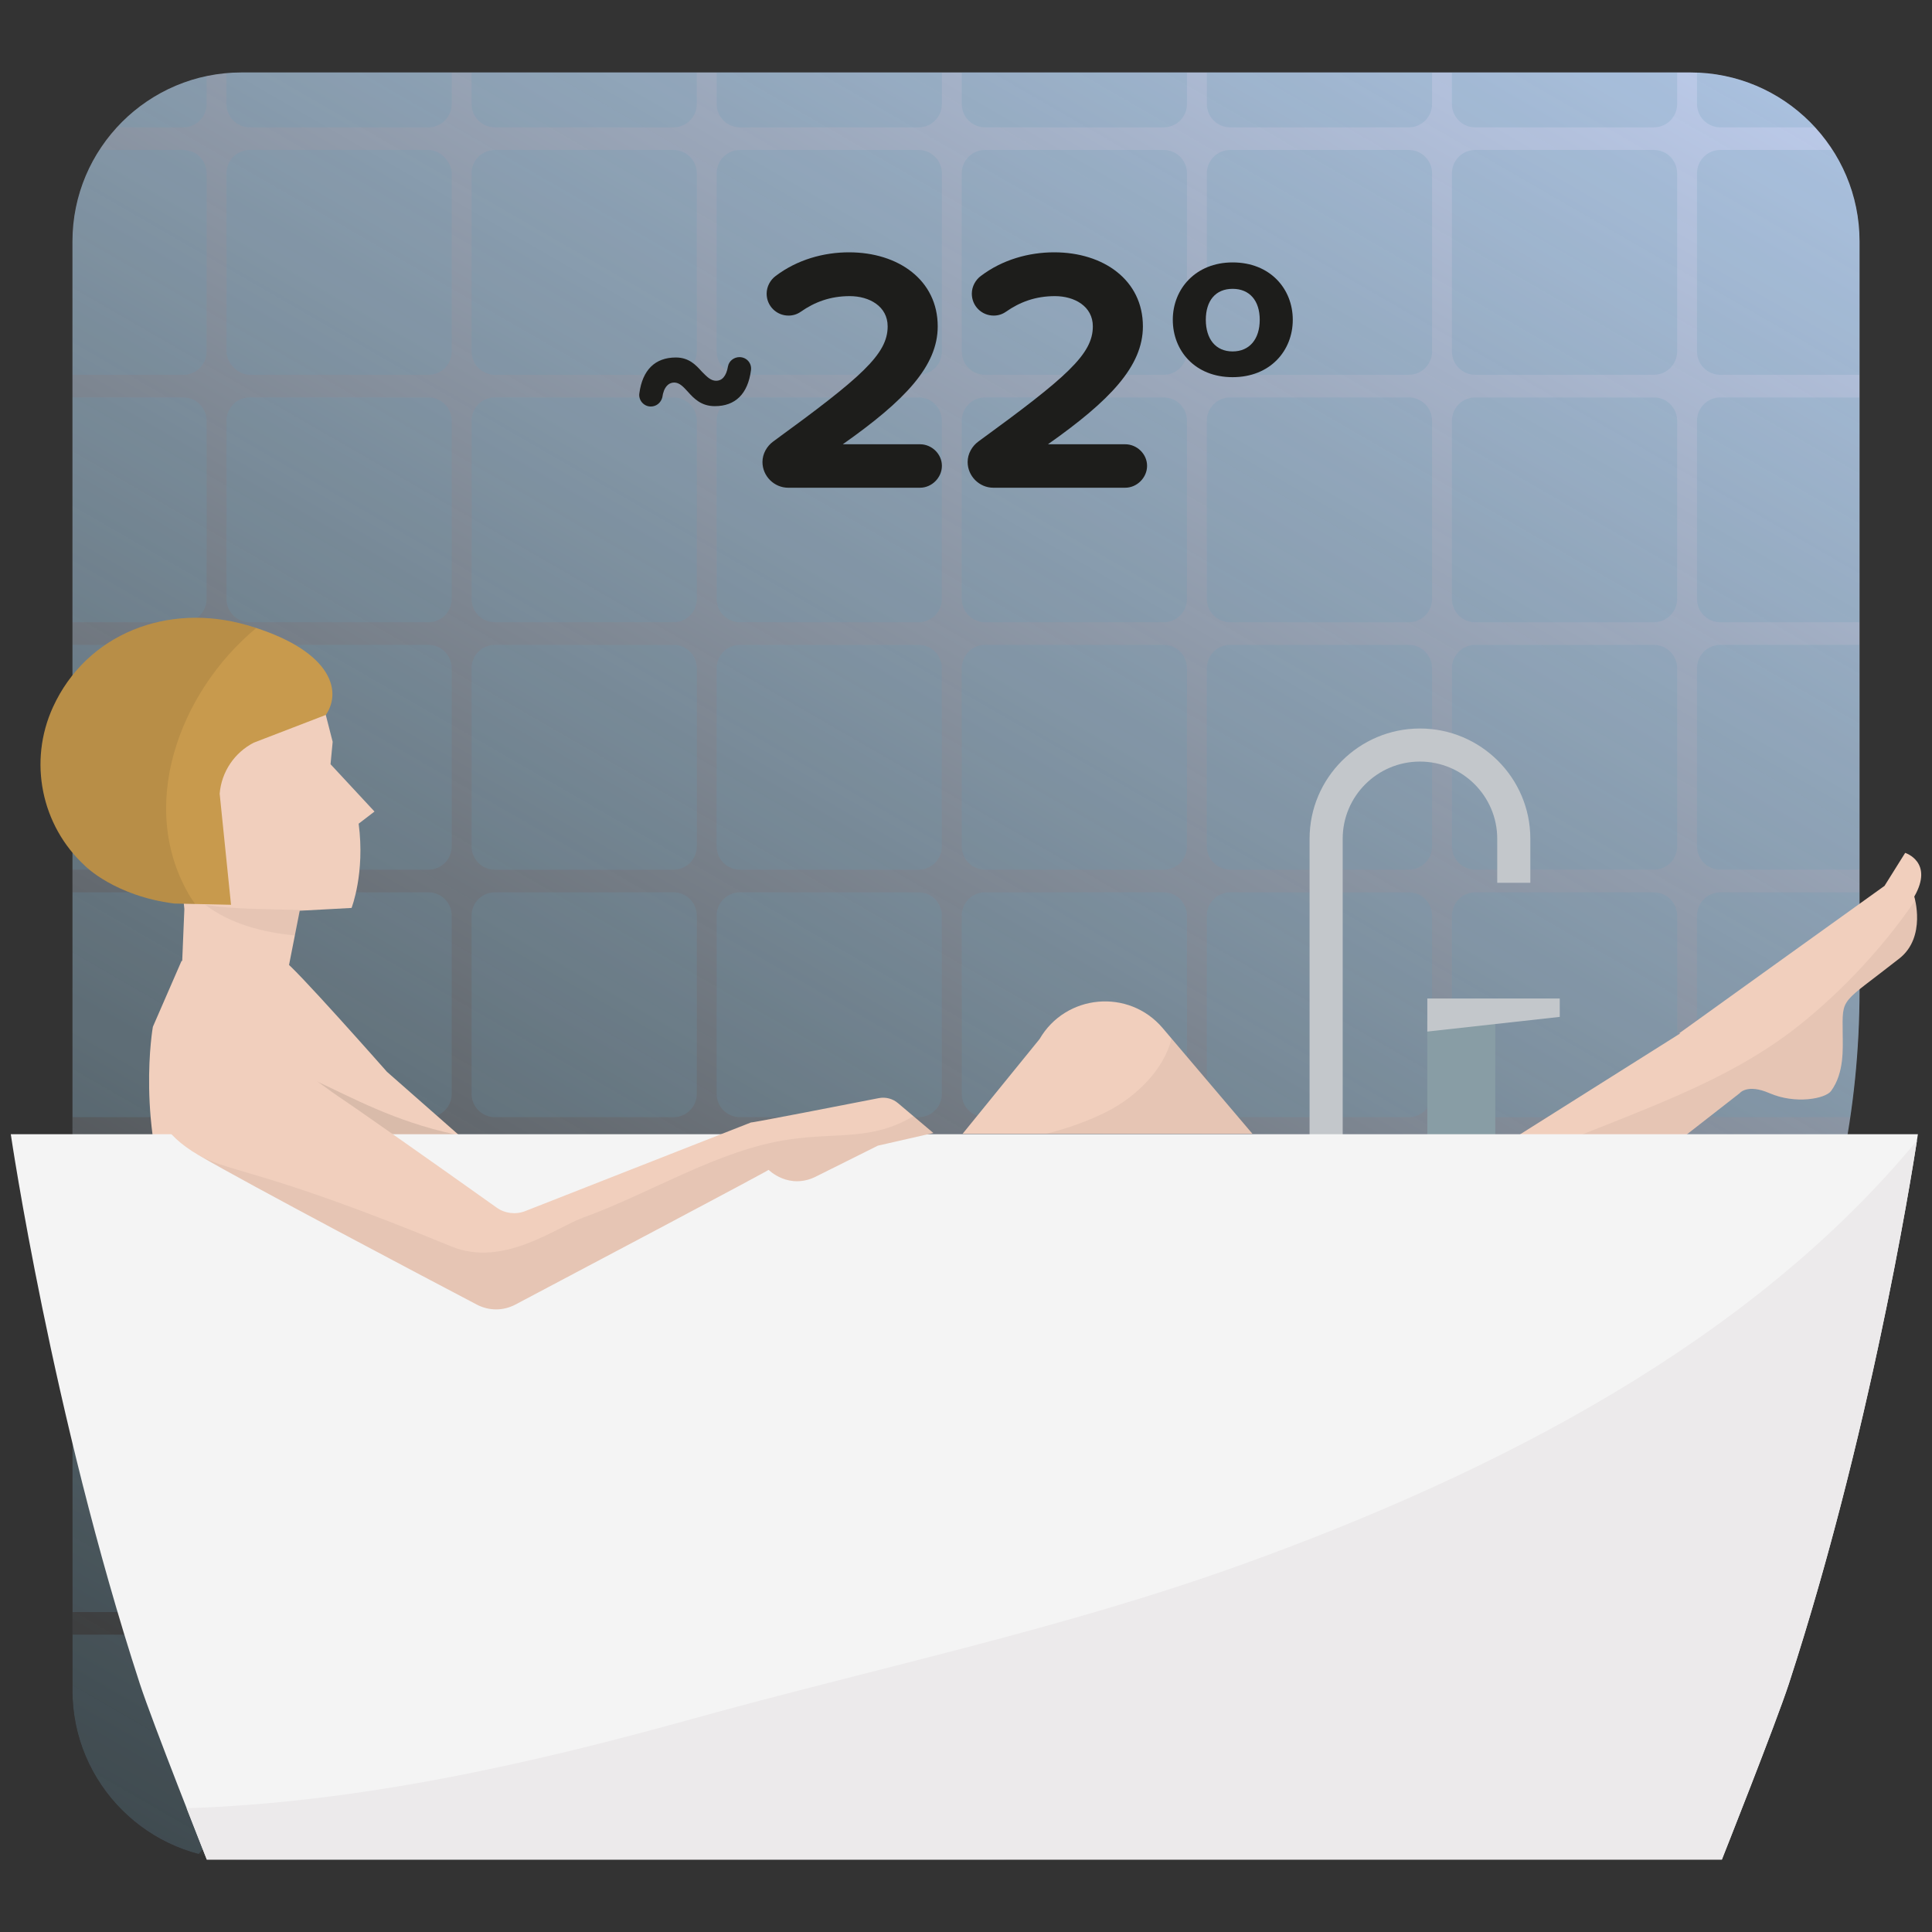 <?xml version="1.0" encoding="UTF-8"?>
<svg id="Layer_1" data-name="Layer 1" xmlns="http://www.w3.org/2000/svg" xmlns:xlink="http://www.w3.org/1999/xlink" viewBox="0 0 800 800">
  <rect x="0" y="0" width="800" height="800" fill="#333333" stroke="none"/>
  <defs>
    <style>
      .cls-1 {
        clip-path: url(#clippath);
      }

      .cls-2 {
        fill: none;
      }

      .cls-2, .cls-3, .cls-4, .cls-5, .cls-6, .cls-7, .cls-8, .cls-9, .cls-10, .cls-11, .cls-12, .cls-13, .cls-14, .cls-15 {
        stroke-width: 0px;
      }

      .cls-16, .cls-4 {
        opacity: .05;
      }

      .cls-17 {
        opacity: .08;
      }

      .cls-18 {
        opacity: .1;
      }

      .cls-3 {
        fill: url(#linear-gradient);
      }

      .cls-19 {
        clip-path: url(#clippath-1);
      }

      .cls-20 {
        opacity: .2;
      }

      .cls-6 {
        fill: #f9b233;
      }

      .cls-7 {
        fill: #889da5;
      }

      .cls-8 {
        fill: #1d1d1b;
      }

      .cls-9 {
        fill: #c3c7cb;
      }

      .cls-10 {
        fill: #c89a4d;
      }

      .cls-11 {
        fill: #659bb6;
      }

      .cls-12 {
        fill: #eceaeb;
      }

      .cls-13 {
        fill: #e59c28;
      }

      .cls-14 {
        fill: #f1cfbd;
      }

      .cls-15 {
        fill: #f4f4f4;
      }
    </style>
    <clipPath id="clippath">
      <path class="cls-2" d="m390,30h310c38.63,0,70,31.37,70,70v600c0,38.63-31.37,70-70,70H100c-38.63,0-70-31.37-70-70v-310C30,191.31,191.31,30,390,30Z" transform="translate(800 800) rotate(-180)"/>
    </clipPath>
    <linearGradient id="linear-gradient" x1="206.26" y1="841.32" x2="718.2" y2="-45.39" gradientTransform="translate(-61.76)" gradientUnits="userSpaceOnUse">
      <stop offset="0" stop-color="#d7ebf9" stop-opacity="0"/>
      <stop offset=".12" stop-color="#d4e8f8" stop-opacity=".09"/>
      <stop offset=".38" stop-color="#cee1f5" stop-opacity=".34"/>
      <stop offset=".75" stop-color="#c5d6f1" stop-opacity=".72"/>
      <stop offset="1" stop-color="#bfceef"/>
    </linearGradient>
    <clipPath id="clippath-1">
      <path class="cls-2" d="m-847.23,30H-247.23c38.63,0,70,31.37,70,70v600c0,38.63-31.37,70-70,70h-310c-198.69,0-360-161.31-360-360V100c0-38.63,31.37-70,70-70Z"/>
    </clipPath>
  </defs>
  <g class="cls-1">
    <rect class="cls-3" x="21.17" y="25.82" width="758.61" height="744.3"/>
    <g class="cls-20">
      <g>
        <path class="cls-11" d="m75.88-40.37H1.96c-5.34,0-9.67,4.32-9.67,9.65V43.09c0,5.33,4.33,9.65,9.67,9.65h73.92c5.34,0,9.67-4.32,9.67-9.65V-30.72c0-5.33-4.33-9.65-9.67-9.65Z"/>
        <path class="cls-11" d="m177.37-40.37h-73.92c-5.34,0-9.67,4.32-9.67,9.65V43.09c0,5.33,4.33,9.65,9.67,9.65h73.92c5.34,0,9.67-4.32,9.67-9.65V-30.72c0-5.33-4.33-9.65-9.67-9.65Z"/>
        <path class="cls-11" d="m278.86-40.37h-73.92c-5.34,0-9.67,4.32-9.67,9.65V43.09c0,5.33,4.33,9.65,9.67,9.65h73.92c5.34,0,9.67-4.32,9.67-9.65V-30.72c0-5.33-4.33-9.65-9.67-9.65Z"/>
        <path class="cls-11" d="m380.34-40.37h-73.92c-5.34,0-9.67,4.32-9.67,9.65V43.09c0,5.33,4.33,9.65,9.67,9.65h73.92c5.34,0,9.67-4.32,9.67-9.65V-30.72c0-5.33-4.33-9.65-9.67-9.65Z"/>
        <path class="cls-11" d="m481.83-40.37h-73.92c-5.34,0-9.67,4.32-9.67,9.65V43.09c0,5.33,4.33,9.65,9.67,9.65h73.92c5.34,0,9.67-4.32,9.67-9.65V-30.72c0-5.33-4.33-9.65-9.67-9.65Z"/>
        <path class="cls-11" d="m583.32-40.37h-73.92c-5.34,0-9.67,4.32-9.67,9.65V43.09c0,5.33,4.33,9.65,9.67,9.65h73.92c5.34,0,9.67-4.32,9.67-9.65V-30.72c0-5.33-4.33-9.65-9.67-9.65Z"/>
        <path class="cls-11" d="m684.8-40.37h-73.92c-5.34,0-9.67,4.32-9.67,9.65V43.09c0,5.33,4.33,9.65,9.67,9.65h73.92c5.34,0,9.67-4.32,9.67-9.65V-30.72c0-5.33-4.33-9.65-9.67-9.65Z"/>
        <path class="cls-11" d="m786.29-40.37h-73.92c-5.34,0-9.67,4.32-9.67,9.65V43.09c0,5.33,4.33,9.65,9.67,9.65h73.92c5.34,0,9.67-4.32,9.67-9.65V-30.72c0-5.33-4.33-9.65-9.67-9.65Z"/>
        <path class="cls-11" d="m75.88,62.09H1.96c-5.34,0-9.67,4.32-9.67,9.65v73.81c0,5.33,4.33,9.65,9.67,9.65h73.92c5.34,0,9.67-4.32,9.67-9.65v-73.81c0-5.33-4.33-9.65-9.67-9.65Z"/>
        <rect class="cls-11" x="93.78" y="62.09" width="93.26" height="93.12" rx="9.65" ry="9.65"/>
        <path class="cls-11" d="m278.86,62.09h-73.92c-5.34,0-9.67,4.32-9.67,9.65v73.81c0,5.33,4.33,9.65,9.67,9.65h73.92c5.34,0,9.67-4.32,9.67-9.65v-73.81c0-5.33-4.33-9.65-9.67-9.65Z"/>
        <path class="cls-11" d="m380.34,62.09h-73.92c-5.34,0-9.67,4.32-9.67,9.65v73.81c0,5.33,4.33,9.65,9.67,9.65h73.92c5.34,0,9.67-4.32,9.67-9.65v-73.81c0-5.33-4.33-9.65-9.67-9.65Z"/>
        <path class="cls-11" d="m481.83,62.09h-73.92c-5.34,0-9.67,4.32-9.67,9.65v73.81c0,5.33,4.33,9.65,9.67,9.65h73.92c5.34,0,9.67-4.32,9.67-9.65v-73.81c0-5.33-4.33-9.65-9.67-9.65Z"/>
        <path class="cls-11" d="m583.32,62.09h-73.92c-5.34,0-9.67,4.32-9.67,9.65v73.81c0,5.33,4.33,9.65,9.67,9.65h73.92c5.34,0,9.67-4.32,9.67-9.65v-73.81c0-5.33-4.33-9.65-9.67-9.65Z"/>
        <path class="cls-11" d="m684.8,62.09h-73.92c-5.34,0-9.67,4.32-9.67,9.65v73.81c0,5.33,4.33,9.65,9.67,9.65h73.92c5.34,0,9.67-4.32,9.67-9.65v-73.81c0-5.33-4.33-9.65-9.67-9.65Z"/>
        <path class="cls-11" d="m786.29,62.09h-73.92c-5.34,0-9.67,4.32-9.67,9.65v73.81c0,5.33,4.33,9.65,9.67,9.65h73.92c5.34,0,9.67-4.32,9.67-9.65v-73.81c0-5.33-4.33-9.65-9.67-9.65Z"/>
        <path class="cls-11" d="m75.88,164.56H1.96c-5.34,0-9.67,4.32-9.67,9.65v73.81c0,5.33,4.33,9.65,9.67,9.65h73.92c5.34,0,9.67-4.32,9.67-9.65v-73.81c0-5.33-4.33-9.65-9.67-9.65Z"/>
        <path class="cls-11" d="m177.37,164.56h-73.92c-5.34,0-9.67,4.32-9.67,9.65v73.81c0,5.33,4.33,9.65,9.67,9.65h73.92c5.34,0,9.67-4.32,9.67-9.65v-73.81c0-5.33-4.33-9.65-9.67-9.65Z"/>
        <path class="cls-11" d="m278.86,164.56h-73.92c-5.34,0-9.67,4.32-9.67,9.65v73.81c0,5.33,4.33,9.65,9.67,9.65h73.92c5.34,0,9.67-4.32,9.67-9.65v-73.81c0-5.33-4.33-9.65-9.67-9.65Z"/>
        <path class="cls-11" d="m380.34,164.56h-73.92c-5.34,0-9.67,4.32-9.67,9.65v73.81c0,5.33,4.33,9.65,9.67,9.65h73.92c5.34,0,9.67-4.32,9.67-9.65v-73.81c0-5.33-4.33-9.65-9.67-9.65Z"/>
        <path class="cls-11" d="m481.83,164.56h-73.92c-5.34,0-9.67,4.32-9.67,9.65v73.81c0,5.33,4.33,9.65,9.67,9.65h73.92c5.34,0,9.67-4.32,9.67-9.65v-73.81c0-5.33-4.33-9.65-9.67-9.65Z"/>
        <path class="cls-11" d="m583.32,164.56h-73.92c-5.34,0-9.67,4.32-9.67,9.65v73.81c0,5.33,4.33,9.65,9.67,9.65h73.92c5.34,0,9.67-4.32,9.67-9.65v-73.81c0-5.33-4.33-9.65-9.67-9.65Z"/>
        <path class="cls-11" d="m684.8,164.56h-73.92c-5.34,0-9.67,4.32-9.67,9.65v73.81c0,5.33,4.33,9.65,9.67,9.65h73.92c5.34,0,9.67-4.32,9.67-9.65v-73.81c0-5.33-4.33-9.65-9.67-9.65Z"/>
        <path class="cls-11" d="m786.29,164.56h-73.92c-5.34,0-9.67,4.32-9.67,9.65v73.81c0,5.33,4.33,9.65,9.67,9.65h73.92c5.34,0,9.67-4.32,9.67-9.65v-73.81c0-5.33-4.33-9.65-9.67-9.65Z"/>
        <path class="cls-11" d="m75.88,267.02H1.96c-5.34,0-9.67,4.32-9.67,9.65v73.81c0,5.33,4.33,9.65,9.67,9.65h73.92c5.34,0,9.67-4.32,9.67-9.65v-73.81c0-5.33-4.33-9.65-9.67-9.65Z"/>
        <path class="cls-11" d="m177.37,267.02h-73.92c-5.34,0-9.67,4.32-9.67,9.65v73.81c0,5.33,4.33,9.65,9.67,9.65h73.92c5.34,0,9.67-4.32,9.67-9.65v-73.81c0-5.33-4.33-9.65-9.67-9.65Z"/>
        <path class="cls-11" d="m278.86,267.02h-73.92c-5.34,0-9.67,4.32-9.67,9.65v73.81c0,5.33,4.33,9.65,9.67,9.65h73.92c5.34,0,9.67-4.32,9.67-9.65v-73.81c0-5.33-4.33-9.65-9.67-9.65Z"/>
        <path class="cls-11" d="m380.34,267.02h-73.92c-5.34,0-9.67,4.32-9.67,9.65v73.81c0,5.33,4.33,9.65,9.67,9.65h73.92c5.34,0,9.67-4.32,9.67-9.65v-73.81c0-5.33-4.33-9.65-9.67-9.65Z"/>
        <path class="cls-11" d="m481.83,267.02h-73.92c-5.34,0-9.67,4.32-9.67,9.65v73.81c0,5.33,4.33,9.65,9.67,9.65h73.92c5.34,0,9.67-4.32,9.67-9.65v-73.81c0-5.33-4.33-9.65-9.67-9.65Z"/>
        <path class="cls-11" d="m583.32,267.02h-73.92c-5.34,0-9.67,4.32-9.67,9.65v73.81c0,5.33,4.33,9.65,9.67,9.65h73.92c5.34,0,9.67-4.32,9.67-9.65v-73.81c0-5.33-4.33-9.65-9.67-9.65Z"/>
        <path class="cls-11" d="m684.8,267.02h-73.92c-5.34,0-9.67,4.32-9.67,9.65v73.81c0,5.33,4.33,9.65,9.67,9.65h73.92c5.34,0,9.67-4.32,9.67-9.65v-73.81c0-5.33-4.33-9.65-9.67-9.65Z"/>
        <path class="cls-11" d="m786.29,267.02h-73.92c-5.34,0-9.67,4.32-9.67,9.65v73.81c0,5.33,4.33,9.65,9.67,9.65h73.92c5.34,0,9.67-4.32,9.67-9.65v-73.81c0-5.33-4.33-9.65-9.67-9.65Z"/>
        <path class="cls-11" d="m75.88,369.49H1.96c-5.34,0-9.67,4.32-9.67,9.65v73.81c0,5.33,4.33,9.65,9.67,9.65h73.92c5.34,0,9.67-4.32,9.67-9.65v-73.81c0-5.33-4.33-9.65-9.67-9.65Z"/>
        <path class="cls-11" d="m177.37,369.49h-73.92c-5.34,0-9.67,4.32-9.67,9.65v73.81c0,5.33,4.33,9.65,9.67,9.65h73.92c5.34,0,9.67-4.32,9.67-9.65v-73.81c0-5.33-4.33-9.65-9.67-9.65Z"/>
        <path class="cls-11" d="m278.86,369.49h-73.92c-5.34,0-9.67,4.32-9.67,9.65v73.81c0,5.33,4.33,9.65,9.67,9.65h73.92c5.34,0,9.67-4.32,9.67-9.65v-73.81c0-5.33-4.33-9.65-9.67-9.65Z"/>
        <path class="cls-11" d="m380.34,369.49h-73.92c-5.34,0-9.67,4.32-9.67,9.65v73.81c0,5.33,4.33,9.65,9.67,9.65h73.92c5.34,0,9.67-4.32,9.67-9.65v-73.81c0-5.33-4.33-9.65-9.67-9.65Z"/>
        <path class="cls-11" d="m481.83,369.49h-73.92c-5.34,0-9.67,4.32-9.67,9.65v73.81c0,5.33,4.33,9.65,9.67,9.65h73.92c5.34,0,9.67-4.32,9.67-9.65v-73.81c0-5.33-4.33-9.65-9.67-9.65Z"/>
        <path class="cls-11" d="m583.32,369.49h-73.92c-5.34,0-9.67,4.32-9.67,9.65v73.81c0,5.33,4.33,9.65,9.67,9.65h73.92c5.34,0,9.67-4.32,9.67-9.65v-73.81c0-5.33-4.33-9.65-9.67-9.65Z"/>
        <path class="cls-11" d="m684.8,369.49h-73.92c-5.34,0-9.67,4.32-9.67,9.65v73.81c0,5.33,4.33,9.65,9.67,9.65h73.92c5.34,0,9.67-4.32,9.67-9.65v-73.81c0-5.33-4.33-9.65-9.67-9.65Z"/>
        <path class="cls-11" d="m786.29,369.49h-73.92c-5.34,0-9.67,4.32-9.67,9.65v73.81c0,5.33,4.33,9.65,9.67,9.65h73.92c5.34,0,9.67-4.32,9.67-9.65v-73.81c0-5.33-4.33-9.65-9.67-9.65Z"/>
        <path class="cls-11" d="m75.88,471.95H1.96c-5.34,0-9.67,4.32-9.67,9.65v73.81c0,5.33,4.33,9.65,9.67,9.65h73.92c5.34,0,9.67-4.32,9.67-9.65v-73.81c0-5.33-4.33-9.65-9.67-9.65Z"/>
        <path class="cls-11" d="m177.37,471.95h-73.92c-5.34,0-9.67,4.32-9.67,9.65v73.81c0,5.33,4.33,9.65,9.67,9.65h73.92c5.34,0,9.67-4.32,9.67-9.65v-73.81c0-5.33-4.33-9.65-9.67-9.65Z"/>
        <path class="cls-11" d="m278.86,471.95h-73.92c-5.34,0-9.67,4.32-9.67,9.65v73.81c0,5.33,4.33,9.65,9.67,9.65h73.92c5.34,0,9.67-4.32,9.67-9.65v-73.81c0-5.33-4.33-9.65-9.67-9.65Z"/>
        <path class="cls-11" d="m380.34,471.95h-73.92c-5.34,0-9.67,4.32-9.67,9.65v73.81c0,5.33,4.33,9.65,9.67,9.65h73.92c5.34,0,9.67-4.32,9.67-9.65v-73.81c0-5.33-4.33-9.65-9.67-9.65Z"/>
        <path class="cls-11" d="m481.83,471.95h-73.92c-5.34,0-9.67,4.32-9.67,9.65v73.81c0,5.33,4.33,9.65,9.67,9.65h73.92c5.34,0,9.67-4.32,9.67-9.65v-73.81c0-5.33-4.33-9.65-9.67-9.65Z"/>
        <path class="cls-11" d="m583.32,471.95h-73.92c-5.34,0-9.67,4.32-9.67,9.65v73.81c0,5.33,4.33,9.65,9.67,9.65h73.92c5.34,0,9.67-4.32,9.67-9.65v-73.81c0-5.33-4.33-9.65-9.67-9.65Z"/>
        <path class="cls-11" d="m684.8,471.95h-73.92c-5.34,0-9.67,4.32-9.67,9.65v73.81c0,5.33,4.33,9.65,9.67,9.65h73.92c5.34,0,9.67-4.32,9.67-9.65v-73.81c0-5.33-4.33-9.65-9.67-9.65Z"/>
        <path class="cls-11" d="m786.29,471.95h-73.92c-5.34,0-9.67,4.32-9.67,9.65v73.81c0,5.33,4.33,9.65,9.67,9.65h73.92c5.34,0,9.67-4.32,9.67-9.65v-73.81c0-5.33-4.33-9.65-9.67-9.65Z"/>
        <path class="cls-11" d="m75.88,574.42H1.96c-5.34,0-9.67,4.32-9.67,9.65v73.81c0,5.33,4.33,9.65,9.67,9.65h73.92c5.34,0,9.67-4.32,9.67-9.65v-73.81c0-5.33-4.33-9.65-9.67-9.65Z"/>
        <path class="cls-11" d="m177.37,574.42h-73.92c-5.34,0-9.67,4.32-9.67,9.65v73.81c0,5.33,4.33,9.65,9.67,9.65h73.92c5.34,0,9.67-4.32,9.67-9.65v-73.81c0-5.33-4.33-9.65-9.67-9.65Z"/>
        <path class="cls-11" d="m278.86,574.42h-73.92c-5.34,0-9.67,4.32-9.67,9.65v73.81c0,5.33,4.33,9.65,9.67,9.65h73.92c5.34,0,9.67-4.32,9.67-9.65v-73.81c0-5.33-4.33-9.65-9.67-9.65Z"/>
        <path class="cls-11" d="m380.34,574.42h-73.92c-5.34,0-9.67,4.32-9.67,9.65v73.81c0,5.33,4.33,9.65,9.67,9.65h73.92c5.34,0,9.67-4.32,9.67-9.65v-73.81c0-5.33-4.33-9.65-9.67-9.65Z"/>
        <path class="cls-11" d="m481.83,574.42h-73.92c-5.34,0-9.67,4.32-9.67,9.65v73.81c0,5.33,4.33,9.65,9.67,9.65h73.92c5.34,0,9.67-4.32,9.67-9.65v-73.81c0-5.33-4.33-9.65-9.67-9.65Z"/>
        <path class="cls-11" d="m583.32,574.42h-73.92c-5.34,0-9.67,4.32-9.67,9.65v73.81c0,5.33,4.33,9.65,9.67,9.65h73.92c5.34,0,9.67-4.32,9.67-9.65v-73.81c0-5.33-4.33-9.65-9.67-9.65Z"/>
        <path class="cls-11" d="m684.8,574.42h-73.92c-5.34,0-9.67,4.32-9.67,9.65v73.81c0,5.33,4.33,9.65,9.67,9.65h73.92c5.34,0,9.67-4.32,9.67-9.65v-73.81c0-5.33-4.33-9.65-9.67-9.65Z"/>
        <path class="cls-11" d="m786.29,574.42h-73.92c-5.34,0-9.67,4.32-9.67,9.65v73.81c0,5.33,4.33,9.65,9.67,9.65h73.92c5.34,0,9.67-4.32,9.67-9.65v-73.81c0-5.33-4.33-9.65-9.67-9.65Z"/>
        <path class="cls-11" d="m75.88,676.88H1.96c-5.34,0-9.67,4.32-9.67,9.65v73.81c0,5.33,4.33,9.65,9.67,9.65h73.92c5.34,0,9.67-4.32,9.67-9.65v-73.81c0-5.33-4.33-9.65-9.67-9.65Z"/>
        <path class="cls-11" d="m177.37,676.88h-73.92c-5.34,0-9.67,4.32-9.67,9.65v73.81c0,5.33,4.33,9.65,9.67,9.65h73.92c5.34,0,9.67-4.32,9.67-9.65v-73.81c0-5.33-4.33-9.65-9.67-9.65Z"/>
        <path class="cls-11" d="m278.86,676.88h-73.92c-5.34,0-9.67,4.32-9.67,9.65v73.81c0,5.33,4.33,9.65,9.67,9.65h73.92c5.34,0,9.67-4.32,9.67-9.65v-73.81c0-5.33-4.33-9.65-9.67-9.65Z"/>
        <path class="cls-11" d="m380.34,676.88h-73.92c-5.34,0-9.67,4.32-9.67,9.65v73.81c0,5.33,4.33,9.65,9.67,9.65h73.92c5.34,0,9.67-4.32,9.67-9.65v-73.81c0-5.33-4.33-9.65-9.67-9.65Z"/>
        <path class="cls-11" d="m481.83,676.88h-73.92c-5.34,0-9.67,4.32-9.67,9.65v73.81c0,5.33,4.33,9.65,9.67,9.65h73.92c5.34,0,9.67-4.32,9.67-9.65v-73.81c0-5.33-4.33-9.65-9.67-9.65Z"/>
        <path class="cls-11" d="m583.32,676.88h-73.92c-5.34,0-9.67,4.32-9.67,9.65v73.81c0,5.33,4.33,9.65,9.67,9.65h73.92c5.34,0,9.67-4.32,9.67-9.65v-73.81c0-5.33-4.33-9.65-9.67-9.65Z"/>
        <path class="cls-11" d="m684.8,676.88h-73.92c-5.34,0-9.67,4.32-9.67,9.65v73.81c0,5.33,4.33,9.65,9.67,9.65h73.92c5.34,0,9.67-4.32,9.67-9.65v-73.81c0-5.33-4.33-9.65-9.67-9.65Z"/>
        <path class="cls-11" d="m786.29,676.88h-73.92c-5.34,0-9.67,4.32-9.67,9.65v73.81c0,5.33,4.33,9.65,9.67,9.65h73.92c5.34,0,9.67-4.32,9.67-9.65v-73.81c0-5.33-4.33-9.65-9.67-9.65Z"/>
      </g>
    </g>
  </g>
  <g class="cls-19">
    <g>
      <path class="cls-13" d="m49.5,498.85c-5.79-8.85-112.14-34.55-112.14-34.55h-731.18s-106.35,25.7-112.14,34.55c-14.55,22.23,11.32,198.22,39.72,198.22H9.78c28.39,0,54.26-175.98,39.72-198.22Z"/>
      <path class="cls-6" d="m29.64,670.2c-1.16,3.1-2.35,6.01-3.56,8.68-4.9,10.74-10.16,17.53-15.52,18.14-.27.05-.51.05-.78.05h-876.03c-.27,0-.51,0-.78-.05-5.36-.61-10.62-7.4-15.52-18.14-1.21-2.67-2.4-5.58-3.56-8.68-18.79-50.17-30.84-154.57-19.86-171.35,23.98-11.15,42.16-.92,51.11,19.4,4.53,10.28,4.51,81.76,4.34,107.99-.05,5.29,4.24,9.6,9.55,9.6H-15.53c5.31,0,9.6-4.32,9.58-9.6-.17-26.23-.19-97.71,4.34-107.99,8.95-20.32,27.11-30.55,51.11-19.4,10.98,16.78-1.07,121.18-19.86,171.35Z"/>
      <path class="cls-13" d="m26.08,678.88c-4.9,10.74-10.16,17.53-15.52,18.14-.27.05-.51.05-.78.05h-876.03c-.27,0-.51,0-.78-.05-5.36-.61-10.62-7.4-15.52-18.14H26.08Z"/>
    </g>
  </g>
  <g>
    <path class="cls-8" d="m284.9,162.29c-1.87-2.02-3.46-3.89-5.76-3.89-2.16,0-4.32,1.73-4.9,6.19-.58,2.16-2.45,3.74-4.75,3.74-3.02,0-5.18-2.74-4.75-5.47,1.3-9.65,6.48-14.83,15.12-14.83,5.47,0,8.35,3.17,10.8,5.9,2.02,2.02,3.6,3.74,5.9,3.74s4.18-1.73,4.9-6.05c.43-2.16,2.45-3.74,4.75-3.74,2.88,0,5.18,2.45,4.75,5.47-1.3,9.79-6.48,14.83-14.98,14.83-5.62,0-8.64-3.17-11.09-5.9Z"/>
    <path class="cls-8" d="m315.72,191.31c0-3.46,1.87-6.62,4.46-8.5,36.57-26.64,47.38-36.14,47.38-47.66,0-8.35-7.63-12.53-15.7-12.53s-14.54,2.45-20.3,6.48c-1.44,1.01-3.17,1.58-5.04,1.58-5.04,0-9.07-4.03-9.07-9.07,0-3.02,1.58-5.76,3.74-7.34,8.93-6.77,19.87-9.79,30.38-9.79,20.45,0,36.72,11.52,36.72,30.67,0,16.42-13.54,30.67-39.31,48.81h31.97c4.9,0,9.07,4.03,9.07,8.93s-4.18,9.07-9.07,9.07h-54.57c-5.76,0-10.66-4.75-10.66-10.66Z"/>
    <path class="cls-8" d="m400.68,191.31c0-3.46,1.87-6.62,4.46-8.5,36.58-26.64,47.38-36.14,47.38-47.66,0-8.35-7.63-12.53-15.7-12.53s-14.54,2.45-20.3,6.48c-1.44,1.01-3.17,1.58-5.04,1.58-5.04,0-9.07-4.03-9.07-9.07,0-3.02,1.58-5.76,3.74-7.34,8.93-6.77,19.87-9.79,30.38-9.79,20.45,0,36.72,11.52,36.72,30.67,0,16.42-13.54,30.67-39.31,48.81h31.97c4.89,0,9.07,4.03,9.07,8.93s-4.18,9.07-9.07,9.07h-54.58c-5.76,0-10.65-4.75-10.65-10.66Z"/>
    <path class="cls-8" d="m510.4,108.66c15.55,0,24.91,10.94,24.91,23.76s-9.36,23.76-24.91,23.76-24.77-10.94-24.77-23.76,9.5-23.76,24.77-23.76Zm0,10.94c-7.06,0-11.09,4.9-11.09,12.82s4.03,13.1,11.09,13.1,11.23-5.18,11.23-13.1-4.18-12.82-11.23-12.82Z"/>
  </g>
  <g>
    <g>
      <path class="cls-9" d="m587.97,301.66c-25.2,0-45.7,20.47-45.7,45.63v123.21h13.71v-123.21c0-17.61,14.35-31.94,31.99-31.94s32,14.33,32,31.94v18.25h13.71v-18.25c0-25.16-20.5-45.63-45.71-45.63Z"/>
      <g>
        <rect class="cls-7" x="591.02" y="422.72" width="28.14" height="47.02"/>
        <polygon class="cls-9" points="591.02 427.15 645.86 421.07 645.86 413.46 591.02 413.46 591.02 427.15"/>
      </g>
    </g>
    <g>
      <path class="cls-14" d="m788.89,353.16l-8.55,13.66c-12.77,9.11-85.05,61.07-85.05,61.07h.5l-92.5,58.29h74.1l42.92-33.47s3.08-4.1,12.37-.06c10.71,4.66,23.15,2.35,25.54-.91,5.53-7.57,4.83-17.71,4.79-23.91-.11-15.37-1-11.7,23.49-30.96,11.29-8.88,6.16-25.61,6.16-25.61,8.21-14.34-3.76-18.1-3.76-18.1Z"/>
      <path class="cls-4" d="m745.23,424.38c-35.65,28.54-81.6,39.64-122.1,59.25-5.48,2.65-10.74,1.93-14.86-.58l-4.97,3.13h74.1l42.92-33.47s3.08-4.1,12.37-.06c10.71,4.66,23.15,2.35,25.54-.91,5.53-7.57,4.83-17.71,4.79-23.91-.11-15.37-1.01-11.7,23.48-30.96,9.28-7.3,7.47-19.78,6.53-24.03-13.38,19.53-29.9,37.2-47.8,51.54Z"/>
      <path class="cls-14" d="m136.87,316.45l.88-9.28-3.63-14.19-64.13,20.28,6.35,63.19-1.49,35.94,41.2,5.69,8.05-40.96,21.47-1.16s5.65-14.41,2.94-34.89l6.56-5.03-18.19-19.58Z"/>
      <g class="cls-16">
        <path class="cls-5" d="m85.09,374.72c10.33,7.81,23.37,11.31,37,12.63l2.01-10.23,4.19-.23c-1.72-.04-3.41-.05-5.15-.11-12.83-.4-25.44-.19-38.05-2.06Z"/>
      </g>
      <path class="cls-10" d="m102.28,258.87c-32.76-9.52-66.39,3.5-80.32,33.88-10.32,22.52-4.94,49.12,13.34,65.86,0,0,12.21,12.4,36.89,15.52l23.47.52-4.7-46c.74-9.02,6.1-17.01,14.15-21.14l29.82-11.48c7.17-10.59,1.4-27.28-32.65-37.17Z"/>
      <g class="cls-17">
        <path class="cls-5" d="m21.96,292.76c-10.32,22.52-4.94,49.12,13.34,65.86,0,0,12.21,12.4,36.89,15.52l8.63.19c-.55-.83-1.18-1.59-1.71-2.45-22.78-37.13-5.21-85.06,26.96-111.8-1.25-.41-2.46-.82-3.8-1.21-32.76-9.52-66.39,3.5-80.32,33.88Z"/>
      </g>
      <path class="cls-14" d="m196.65,475.84l-36.41-32.02s-39.59-44.88-42.57-45.88c-2.97-1-42.5-.04-42.5-.04l-11.87,27.28s-7.25,40.73,9.43,81.64c7.85,19.25,78.8,147.84,78.8,147.84l80.61-29.39-42.61-120.83s10.8-11.87,7.11-28.6Z"/>
      <g class="cls-18">
        <path class="cls-5" d="m188.05,469.66c-24.94-5.49-41.43-14.77-58.76-22.79-2.22-1.03-4.25-1.36-5.77-2.71-13.39-1.56-26.77-3.13-40.17-4.62-.36,1.03-.57,2.08-.92,3.11,38.77,15.11,75.92,33.03,113.1,50.91,1.65-4.76,2.64-10.78,1.11-17.72l-8.6-6.17Z"/>
      </g>
      <path class="cls-15" d="m283.48,469.66H4.47s16.91,115.52,53.43,227.55c5.26,16.13,27.74,72.79,27.74,72.79h627.35s22.48-56.66,27.74-72.79c36.52-112.03,53.43-227.55,53.43-227.55h-510.67Z"/>
      <path class="cls-12" d="m513.61,648.06c-74,26.64-151.84,42.83-227.55,63.87-67.45,18.75-138.21,34.56-208.78,36.81,4.7,12.03,8.36,21.27,8.36,21.27h627.35s22.48-56.66,27.74-72.79c33.34-102.29,50.33-207.43,53.04-224.95-68.46,82.93-173.11,137.27-280.15,175.8Z"/>
      <path class="cls-14" d="m363.9,454.71c-13.48,2.64-52.93,10.33-52.92,10.07l-93.48,36.7c-3.96,1.55-8.41,1.02-11.87-1.45-24.51-17.47-58.73-41.52-65.62-46.08-10.96-7.27-51.59-42.2-71.01-13.58,0,0-17.08,20.26,13.22,37.95,21.43,12.51,91.46,49.4,115.24,61.9,5.03,2.64,10.95,2.63,15.97-.03,25.72-13.59,104.69-55.37,104.84-55.78,0,0,8.39,8.48,19.74,2.71l25.48-12.72,23-5.24-14.66-12.38c-2.2-1.86-5.11-2.62-7.94-2.07Z"/>
      <path class="cls-4" d="m326.59,471.86c-29,4.22-57.14,22.21-85.03,32.29-11.43,4.13-33.13,20.87-54.77,11.94-77.79-32.08-91-30.3-104.44-37.71,21.56,12.57,91.38,49.35,115.11,61.82,5.03,2.64,10.95,2.63,15.97-.03,25.72-13.59,104.69-55.37,104.84-55.78,0,0,8.39,8.48,19.74,2.71l25.48-12.72,23-5.24-8.26-6.98c-17.07,10.22-31.01,6.68-51.64,9.68Z"/>
      <path class="cls-14" d="m430.44,430.28l-31.87,39.23h120.06l-37.19-43.8c-14.01-16.5-40.16-14.15-51,4.58Z"/>
      <path class="cls-4" d="m458.96,459.98c-8.22,4.26-16.95,7.23-25.87,9.53h85.55l-33.54-39.51c-3.09,12.98-14.82,24.13-26.13,29.98Z"/>
    </g>
  </g>
</svg>